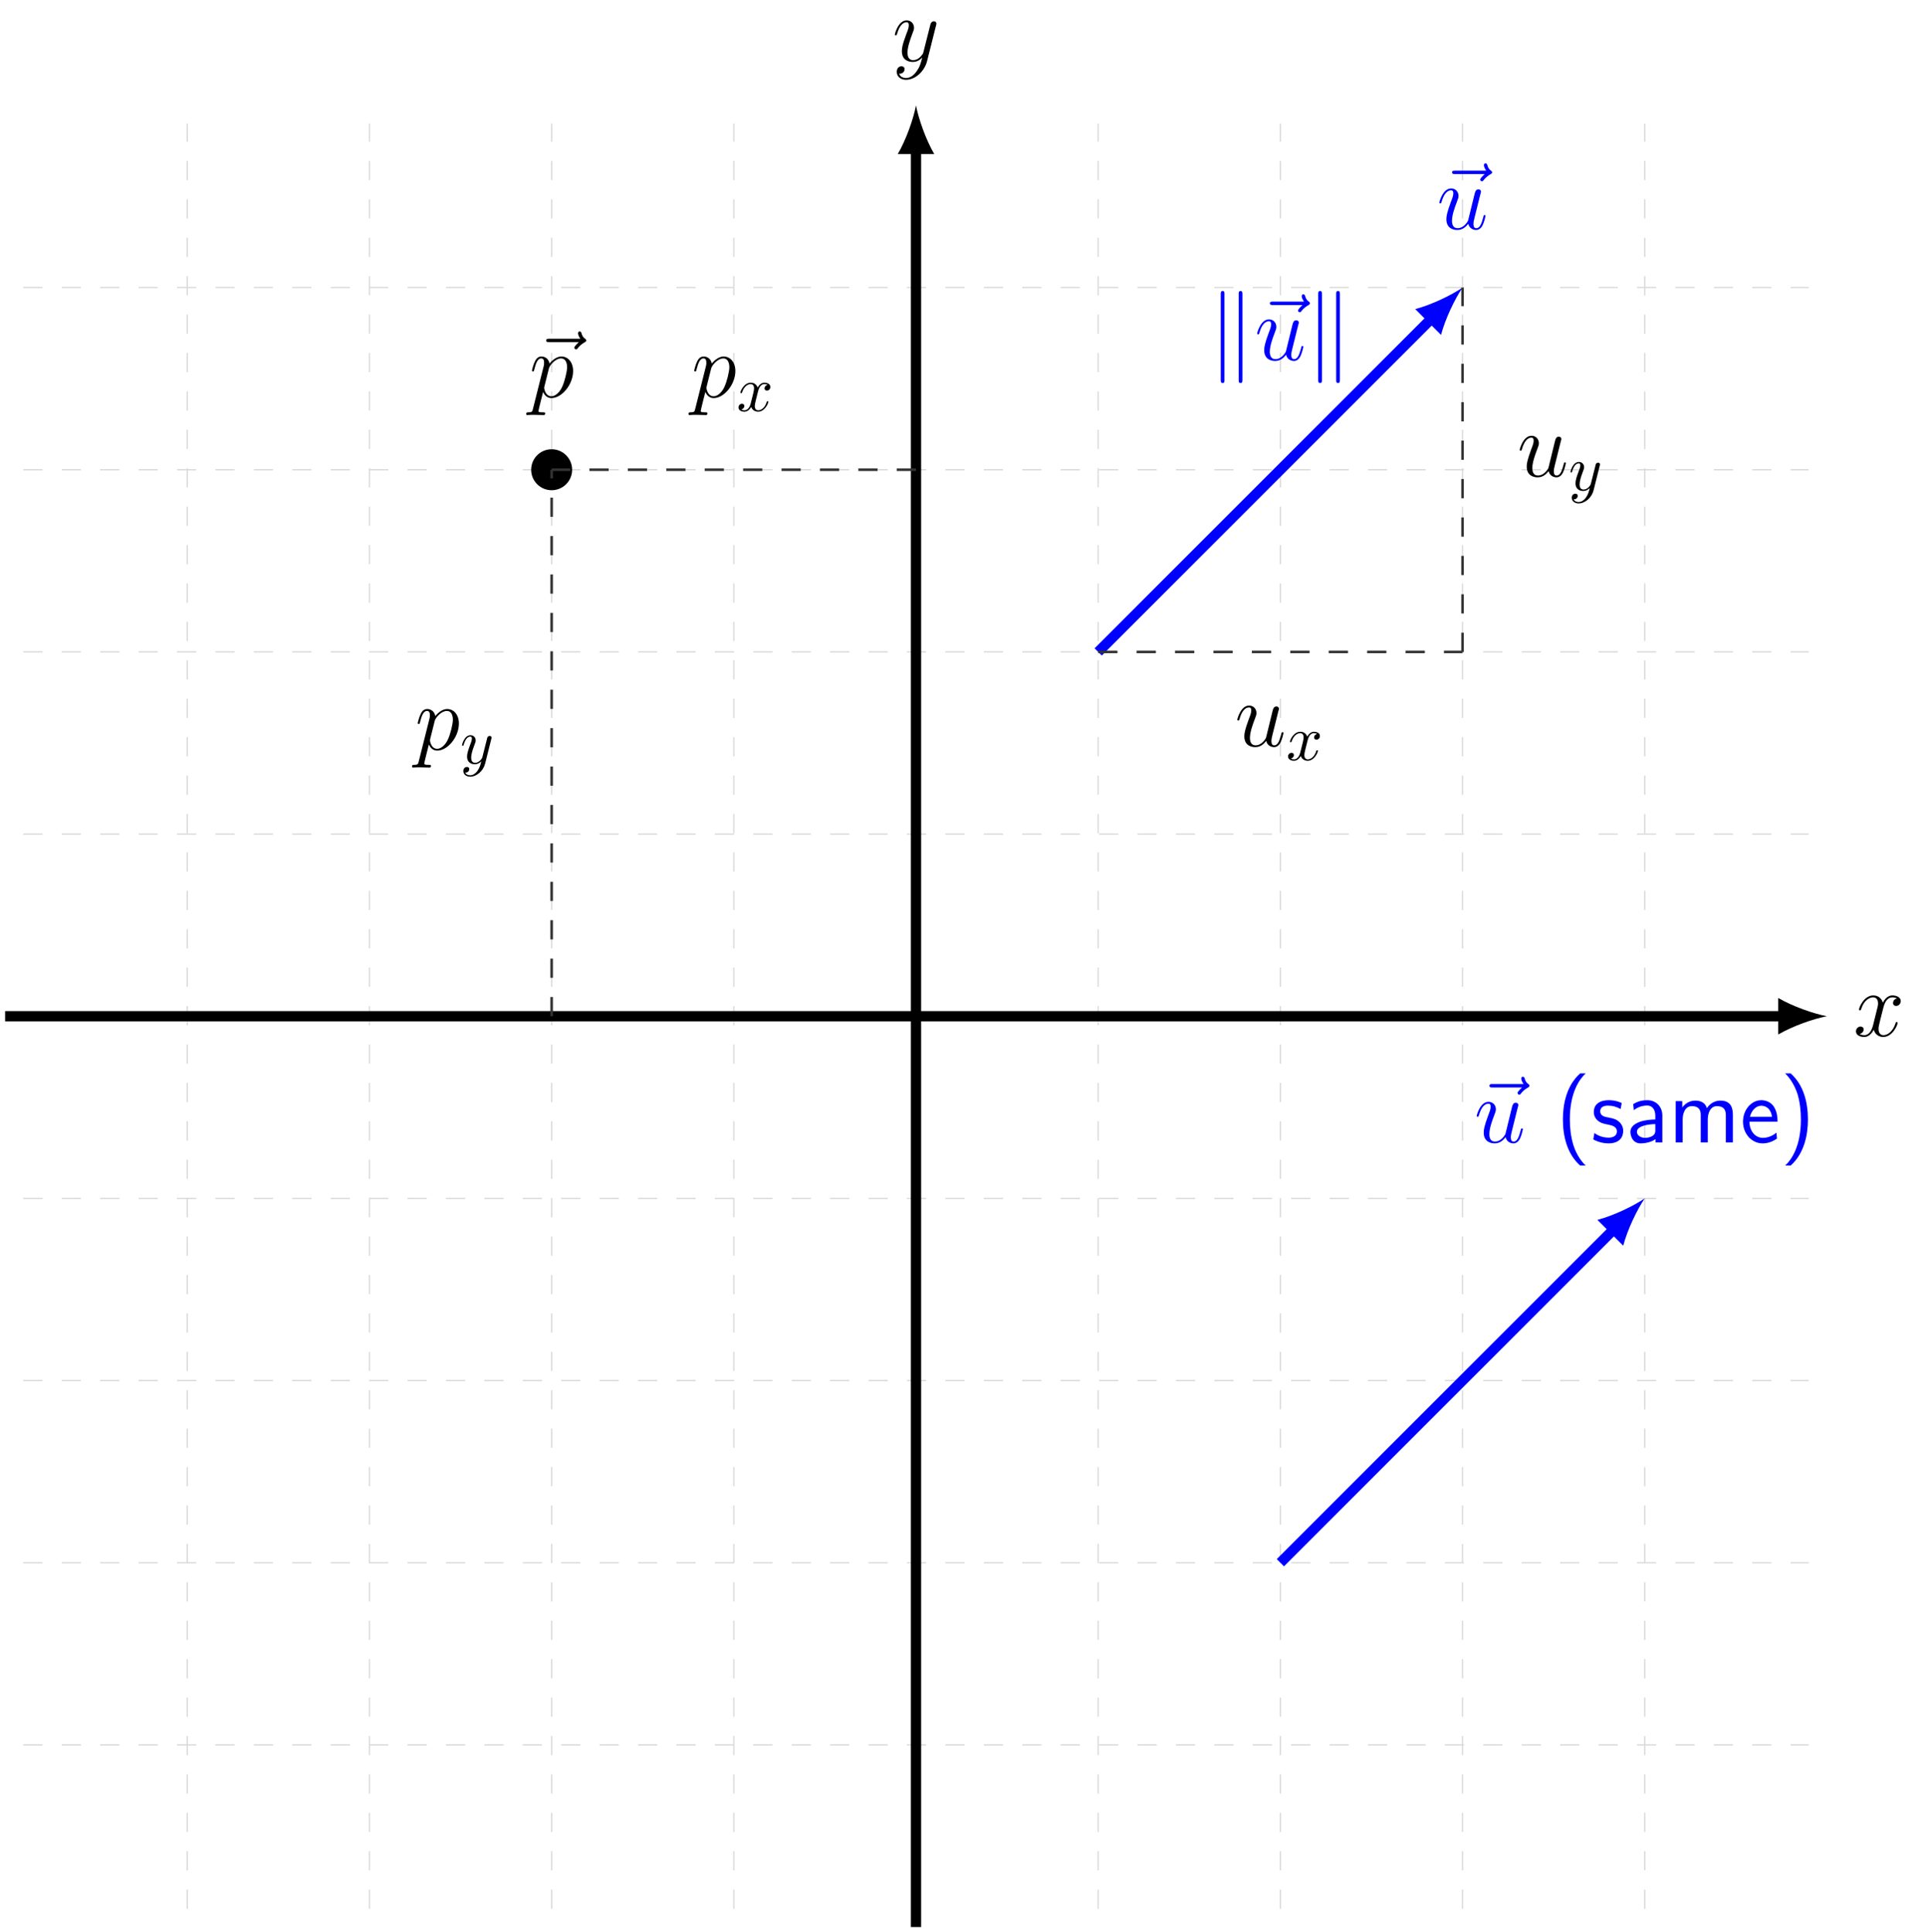<?xml version="1.0" encoding="UTF-8"?>
<svg xmlns="http://www.w3.org/2000/svg" xmlns:xlink="http://www.w3.org/1999/xlink" width="299.682" height="300.666" viewBox="0 0 299.682 300.666">
<defs>
<g>
<g id="glyph-0-0">
<path d="M 6.891 -2.047 C 6.891 -2.125 6.828 -2.188 6.734 -2.188 C 6.609 -2.188 6.594 -2.109 6.562 -2 C 6.172 -0.734 5.328 -0.141 4.688 -0.141 C 4.188 -0.141 3.922 -0.516 3.922 -1.109 C 3.922 -1.422 3.969 -1.656 4.203 -2.594 L 4.703 -4.547 C 4.922 -5.406 5.406 -6.031 6.062 -6.031 C 6.062 -6.031 6.5 -6.031 6.797 -5.859 C 6.344 -5.766 6.172 -5.422 6.172 -5.156 C 6.172 -4.812 6.438 -4.688 6.641 -4.688 C 7.078 -4.688 7.375 -5.062 7.375 -5.453 C 7.375 -6.047 6.688 -6.328 6.078 -6.328 C 5.203 -6.328 4.719 -5.469 4.594 -5.188 C 4.266 -6.266 3.375 -6.328 3.109 -6.328 C 1.656 -6.328 0.875 -4.453 0.875 -4.125 C 0.875 -4.078 0.938 -4 1.031 -4 C 1.141 -4 1.172 -4.094 1.203 -4.141 C 1.688 -5.734 2.656 -6.031 3.062 -6.031 C 3.719 -6.031 3.844 -5.438 3.844 -5.094 C 3.844 -4.781 3.766 -4.453 3.578 -3.766 L 3.094 -1.797 C 2.891 -0.938 2.469 -0.141 1.703 -0.141 C 1.641 -0.141 1.281 -0.141 0.969 -0.328 C 1.484 -0.438 1.609 -0.859 1.609 -1.031 C 1.609 -1.312 1.391 -1.484 1.125 -1.484 C 0.781 -1.484 0.406 -1.188 0.406 -0.734 C 0.406 -0.125 1.078 0.141 1.688 0.141 C 2.375 0.141 2.875 -0.406 3.172 -0.984 C 3.406 -0.141 4.109 0.141 4.641 0.141 C 6.109 0.141 6.891 -1.734 6.891 -2.047 Z M 6.891 -2.047 "/>
</g>
<g id="glyph-0-1">
<path d="M 6.812 -5.578 C 6.828 -5.656 6.859 -5.734 6.859 -5.828 C 6.859 -6.031 6.688 -6.188 6.469 -6.188 C 6.344 -6.188 6.031 -6.125 5.922 -5.688 L 4.859 -1.484 C 4.797 -1.219 4.797 -1.188 4.672 -1.031 C 4.391 -0.625 3.922 -0.141 3.234 -0.141 C 2.422 -0.141 2.359 -0.938 2.359 -1.312 C 2.359 -2.141 2.734 -3.234 3.125 -4.281 C 3.281 -4.688 3.375 -4.891 3.375 -5.172 C 3.375 -5.781 2.938 -6.328 2.234 -6.328 C 0.922 -6.328 0.391 -4.25 0.391 -4.125 C 0.391 -4.078 0.438 -4 0.547 -4 C 0.672 -4 0.688 -4.062 0.75 -4.266 C 1.094 -5.469 1.641 -6.031 2.188 -6.031 C 2.328 -6.031 2.562 -6.031 2.562 -5.562 C 2.562 -5.188 2.406 -4.781 2.188 -4.234 C 1.484 -2.359 1.484 -1.875 1.484 -1.531 C 1.484 -0.172 2.469 0.141 3.188 0.141 C 3.594 0.141 4.109 0.016 4.625 -0.516 L 4.641 -0.5 C 4.422 0.344 4.281 0.906 3.766 1.609 C 3.391 2.156 2.828 2.641 2.125 2.641 C 1.953 2.641 1.266 2.609 1.047 1.953 C 1.094 1.969 1.188 1.969 1.188 1.969 C 1.625 1.969 1.906 1.594 1.906 1.266 C 1.906 0.938 1.641 0.812 1.422 0.812 C 1.188 0.812 0.688 0.984 0.688 1.688 C 0.688 2.422 1.312 2.922 2.125 2.922 C 3.562 2.922 5 1.609 5.406 0.016 Z M 6.812 -5.578 "/>
</g>
<g id="glyph-0-2">
<path d="M 8.828 -8.828 C 8.828 -8.969 8.719 -9.031 8.641 -9.109 C 8.234 -9.375 8.141 -9.766 8.094 -9.938 C 8.047 -10.062 8 -10.234 7.797 -10.234 C 7.719 -10.234 7.547 -10.172 7.547 -9.953 C 7.547 -9.828 7.625 -9.484 7.906 -9.094 L 3.078 -9.094 C 2.844 -9.094 2.594 -9.094 2.594 -8.828 C 2.594 -8.562 2.859 -8.562 3.078 -8.562 L 7.672 -8.562 C 7.5 -8.406 6.969 -7.906 6.969 -7.703 C 6.969 -7.562 7.094 -7.438 7.25 -7.438 C 7.375 -7.438 7.438 -7.516 7.531 -7.656 C 7.875 -8.094 8.266 -8.359 8.594 -8.547 C 8.734 -8.641 8.828 -8.672 8.828 -8.828 Z M 8.828 -8.828 "/>
</g>
<g id="glyph-0-3">
<path d="M 6.859 -4.078 C 6.859 -5.391 6.109 -6.328 5.031 -6.328 C 4.109 -6.328 3.344 -5.438 3.188 -5.234 C 3.062 -5.953 2.516 -6.328 1.938 -6.328 C 1.516 -6.328 1.188 -6.125 0.922 -5.578 C 0.656 -5.062 0.453 -4.188 0.453 -4.125 C 0.453 -4.078 0.516 -4 0.609 -4 C 0.734 -4 0.75 -4.016 0.828 -4.344 C 1.047 -5.188 1.312 -6.031 1.891 -6.031 C 2.219 -6.031 2.344 -5.812 2.344 -5.375 C 2.344 -5.031 2.297 -4.891 2.234 -4.641 L 0.609 1.828 C 0.516 2.25 0.453 2.359 -0.125 2.359 C -0.297 2.359 -0.438 2.359 -0.438 2.641 C -0.438 2.641 -0.438 2.781 -0.266 2.781 C -0.094 2.781 0.109 2.75 0.297 2.75 L 0.922 2.75 L 2.25 2.781 C 2.344 2.781 2.516 2.781 2.516 2.531 C 2.516 2.359 2.406 2.359 2.172 2.359 C 1.5 2.359 1.469 2.266 1.469 2.156 C 1.469 1.984 2.109 -0.484 2.188 -0.812 C 2.359 -0.422 2.734 0.141 3.484 0.141 C 5.109 0.141 6.859 -1.969 6.859 -4.078 Z M 5.156 -1.609 C 4.812 -0.828 4.141 -0.141 3.484 -0.141 C 2.516 -0.141 2.359 -1.375 2.359 -1.438 C 2.359 -1.484 2.375 -1.594 2.391 -1.656 L 3.094 -4.469 C 3.203 -4.875 3.594 -5.297 3.828 -5.5 C 3.984 -5.641 4.453 -6.031 5 -6.031 C 5.641 -6.031 5.922 -5.406 5.922 -4.656 C 5.922 -3.969 5.516 -2.359 5.156 -1.609 Z M 5.156 -1.609 "/>
</g>
<g id="glyph-0-4">
<path d="M 7.578 -2.047 C 7.578 -2.125 7.516 -2.188 7.438 -2.188 C 7.297 -2.188 7.281 -2.109 7.234 -1.891 C 6.969 -0.906 6.719 -0.141 6.141 -0.141 C 5.703 -0.141 5.703 -0.609 5.703 -0.797 C 5.703 -1.141 5.75 -1.281 5.891 -1.875 L 6.188 -3.062 L 6.766 -5.391 C 6.875 -5.75 6.875 -5.781 6.875 -5.828 C 6.875 -6.031 6.703 -6.188 6.484 -6.188 C 6.062 -6.188 5.969 -5.828 5.875 -5.469 L 4.859 -1.312 C 4.859 -1.312 4.281 -0.141 3.234 -0.141 C 2.5 -0.141 2.359 -0.781 2.359 -1.312 C 2.359 -2.141 2.75 -3.281 3.125 -4.25 C 3.297 -4.703 3.375 -4.891 3.375 -5.172 C 3.375 -5.797 2.922 -6.328 2.234 -6.328 C 0.922 -6.328 0.391 -4.25 0.391 -4.125 C 0.391 -4.078 0.438 -4 0.547 -4 C 0.672 -4 0.688 -4.062 0.75 -4.266 C 1.094 -5.5 1.656 -6.031 2.188 -6.031 C 2.344 -6.031 2.562 -6.031 2.562 -5.562 C 2.562 -5.188 2.406 -4.781 2.188 -4.234 C 1.562 -2.531 1.484 -1.984 1.484 -1.547 C 1.484 -0.094 2.594 0.141 3.188 0.141 C 4.109 0.141 4.609 -0.484 4.891 -0.828 C 5.078 -0.031 5.766 0.141 6.109 0.141 C 6.562 0.141 6.906 -0.156 7.141 -0.641 C 7.391 -1.156 7.578 -2.016 7.578 -2.047 Z M 7.578 -2.047 "/>
</g>
<g id="glyph-1-0">
<path d="M 4.938 -1.422 C 4.938 -1.531 4.859 -1.531 4.828 -1.531 C 4.734 -1.531 4.719 -1.484 4.688 -1.422 C 4.359 -0.344 3.688 -0.109 3.375 -0.109 C 2.984 -0.109 2.828 -0.422 2.828 -0.766 C 2.828 -0.984 2.875 -1.203 2.984 -1.641 L 3.328 -3.016 C 3.391 -3.266 3.625 -4.188 4.312 -4.188 C 4.359 -4.188 4.609 -4.188 4.812 -4.062 C 4.531 -4 4.344 -3.766 4.344 -3.516 C 4.344 -3.359 4.453 -3.172 4.719 -3.172 C 4.938 -3.172 5.25 -3.344 5.25 -3.75 C 5.25 -4.266 4.672 -4.406 4.328 -4.406 C 3.75 -4.406 3.406 -3.875 3.281 -3.656 C 3.031 -4.312 2.5 -4.406 2.203 -4.406 C 1.172 -4.406 0.594 -3.125 0.594 -2.875 C 0.594 -2.766 0.719 -2.766 0.719 -2.766 C 0.797 -2.766 0.828 -2.797 0.844 -2.875 C 1.188 -3.938 1.844 -4.188 2.188 -4.188 C 2.375 -4.188 2.719 -4.094 2.719 -3.516 C 2.719 -3.203 2.547 -2.547 2.188 -1.141 C 2.031 -0.531 1.672 -0.109 1.234 -0.109 C 1.172 -0.109 0.953 -0.109 0.734 -0.234 C 0.984 -0.297 1.203 -0.5 1.203 -0.781 C 1.203 -1.047 0.984 -1.125 0.844 -1.125 C 0.531 -1.125 0.297 -0.875 0.297 -0.547 C 0.297 -0.094 0.781 0.109 1.219 0.109 C 1.891 0.109 2.25 -0.594 2.266 -0.641 C 2.391 -0.281 2.75 0.109 3.344 0.109 C 4.375 0.109 4.938 -1.172 4.938 -1.422 Z M 4.938 -1.422 "/>
</g>
<g id="glyph-1-1">
<path d="M 4.844 -3.797 C 4.891 -3.938 4.891 -3.953 4.891 -4.031 C 4.891 -4.203 4.75 -4.297 4.594 -4.297 C 4.5 -4.297 4.344 -4.234 4.25 -4.094 C 4.234 -4.031 4.141 -3.734 4.109 -3.547 L 3.906 -2.75 L 3.453 -0.953 C 3.422 -0.812 2.984 -0.109 2.328 -0.109 C 1.828 -0.109 1.719 -0.547 1.719 -0.922 C 1.719 -1.375 1.891 -2 2.219 -2.875 C 2.375 -3.281 2.422 -3.391 2.422 -3.594 C 2.422 -4.031 2.109 -4.406 1.609 -4.406 C 0.656 -4.406 0.297 -2.953 0.297 -2.875 C 0.297 -2.766 0.406 -2.766 0.406 -2.766 C 0.516 -2.766 0.516 -2.797 0.562 -2.953 C 0.844 -3.891 1.234 -4.188 1.578 -4.188 C 1.656 -4.188 1.828 -4.188 1.828 -3.875 C 1.828 -3.625 1.719 -3.359 1.656 -3.172 C 1.25 -2.109 1.078 -1.547 1.078 -1.078 C 1.078 -0.188 1.703 0.109 2.297 0.109 C 2.688 0.109 3.016 -0.062 3.297 -0.344 C 3.172 0.172 3.047 0.672 2.656 1.203 C 2.391 1.531 2.016 1.828 1.562 1.828 C 1.422 1.828 0.969 1.797 0.797 1.406 C 0.953 1.406 1.094 1.406 1.219 1.281 C 1.328 1.203 1.422 1.062 1.422 0.875 C 1.422 0.562 1.156 0.531 1.062 0.531 C 0.828 0.531 0.5 0.688 0.5 1.172 C 0.5 1.672 0.938 2.047 1.562 2.047 C 2.578 2.047 3.609 1.141 3.891 0.016 Z M 4.844 -3.797 "/>
</g>
<g id="glyph-2-0">
<path d="M 2.469 3.125 L 2.469 -10.297 C 2.469 -10.5 2.469 -10.75 2.188 -10.75 C 1.891 -10.75 1.891 -10.453 1.891 -10.234 L 1.891 3.062 C 1.891 3.281 1.891 3.578 2.188 3.578 C 2.469 3.578 2.469 3.328 2.469 3.125 Z M 5.266 3.062 L 5.266 -10.234 C 5.266 -10.453 5.266 -10.75 4.984 -10.75 C 4.688 -10.75 4.688 -10.5 4.688 -10.297 L 4.688 3.125 C 4.688 3.328 4.688 3.578 4.984 3.578 C 5.266 3.578 5.266 3.281 5.266 3.062 Z M 5.266 3.062 "/>
</g>
<g id="glyph-3-0">
<path d="M 4.672 3.594 C 4.109 3.078 3.234 1.969 2.734 0.344 C 2.359 -0.938 2.203 -2.266 2.203 -3.578 C 2.203 -7.797 3.719 -9.875 4.672 -10.75 L 3.812 -10.75 C 1.656 -8.828 1.125 -5.922 1.125 -3.578 C 1.125 -1.062 1.734 1.75 3.812 3.594 Z M 4.672 3.594 "/>
</g>
<g id="glyph-3-1">
<path d="M 5.047 -1.828 C 5.047 -2.547 4.609 -3.016 4.547 -3.078 C 4.016 -3.625 3.578 -3.719 2.719 -3.891 C 2.188 -3.984 1.469 -4.125 1.469 -4.844 C 1.469 -5.734 2.469 -5.734 2.656 -5.734 C 3.406 -5.734 4.016 -5.562 4.641 -5.203 L 4.812 -6.141 C 3.906 -6.562 3.125 -6.578 2.797 -6.578 C 2.469 -6.578 0.469 -6.578 0.469 -4.719 C 0.469 -4.094 0.812 -3.656 1.031 -3.453 C 1.547 -3.016 1.906 -2.938 2.75 -2.766 C 3.234 -2.672 4.062 -2.5 4.062 -1.734 C 4.062 -0.75 2.938 -0.75 2.734 -0.75 C 2.172 -0.75 1.328 -0.906 0.562 -1.469 L 0.391 -0.484 C 0.453 -0.438 1.438 0.141 2.75 0.141 C 4.609 0.141 5.047 -0.969 5.047 -1.828 Z M 5.047 -1.828 "/>
</g>
<g id="glyph-3-2">
<path d="M 5.75 0 L 5.75 -4.203 C 5.75 -5.578 4.766 -6.578 3.422 -6.578 C 2.562 -6.578 1.922 -6.391 1.219 -5.984 L 1.312 -5.031 C 1.938 -5.5 2.594 -5.75 3.422 -5.75 C 4.094 -5.75 4.656 -5.219 4.656 -4.172 L 4.656 -3.578 C 4.016 -3.562 3.156 -3.516 2.297 -3.234 C 1.328 -2.891 0.781 -2.359 0.781 -1.656 C 0.781 -1.016 1.141 0.141 2.359 0.141 C 3.156 0.141 4.156 -0.094 4.688 -0.531 L 4.688 0 Z M 4.656 -1.922 C 4.656 -1.641 4.656 -1.297 4.188 -1 C 3.797 -0.766 3.312 -0.719 3.094 -0.719 C 2.328 -0.719 1.797 -1.141 1.797 -1.656 C 1.797 -2.641 3.781 -2.859 4.656 -2.859 Z M 4.656 -1.922 "/>
</g>
<g id="glyph-3-3">
<path d="M 10 0 L 10 -4.312 C 10 -5.312 9.734 -6.516 8.062 -6.516 C 6.844 -6.516 6.172 -5.672 5.953 -5.344 C 5.688 -6.25 4.906 -6.516 4.156 -6.516 C 2.984 -6.516 2.359 -5.75 2.125 -5.453 L 2.125 -6.438 L 1.109 -6.438 L 1.109 0 L 2.188 0 L 2.188 -3.578 C 2.188 -4.516 2.562 -5.656 3.609 -5.656 C 4.938 -5.656 5 -4.75 5 -4.219 L 5 0 L 6.094 0 L 6.094 -3.578 C 6.094 -4.516 6.469 -5.656 7.516 -5.656 C 8.828 -5.656 8.906 -4.75 8.906 -4.219 L 8.906 0 Z M 10 0 "/>
</g>
<g id="glyph-3-4">
<path d="M 5.844 -3.234 C 5.844 -3.844 5.781 -4.719 5.328 -5.484 C 4.734 -6.469 3.734 -6.578 3.312 -6.578 C 1.766 -6.578 0.469 -5.094 0.469 -3.234 C 0.469 -1.328 1.844 0.141 3.516 0.141 C 4.172 0.141 4.969 -0.047 5.75 -0.609 C 5.75 -0.672 5.703 -1.141 5.703 -1.141 C 5.703 -1.141 5.672 -1.484 5.672 -1.531 C 4.812 -0.812 3.969 -0.719 3.547 -0.719 C 2.438 -0.719 1.484 -1.703 1.469 -3.234 Z M 4.984 -4 L 1.547 -4 C 1.797 -4.969 2.469 -5.719 3.312 -5.719 C 3.766 -5.719 4.75 -5.516 4.984 -4 Z M 4.984 -4 "/>
</g>
<g id="glyph-3-5">
<path d="M 4.328 -3.578 C 4.328 -6.094 3.719 -8.906 1.641 -10.75 L 0.781 -10.75 C 1.328 -10.234 2.203 -9.125 2.719 -7.5 C 3.094 -6.219 3.234 -4.891 3.234 -3.578 C 3.234 0.641 1.734 2.719 0.781 3.594 L 1.641 3.594 C 3.781 1.672 4.328 -1.234 4.328 -3.578 Z M 4.328 -3.578 "/>
</g>
</g>
<clipPath id="clip-0">
<path clip-rule="nonzero" d="M 141 22 L 144 22 L 144 300.664 L 141 300.664 Z M 141 22 "/>
</clipPath>
</defs>
<path fill="none" stroke-width="0.199" stroke-linecap="butt" stroke-linejoin="miter" stroke="rgb(84.999%, 84.999%, 84.999%)" stroke-opacity="1" stroke-dasharray="2.989 2.989" stroke-miterlimit="10" d="M -138.9 -113.386 L 138.901 -113.386 M -138.9 -85.039 L 138.901 -85.039 M -138.9 -56.695 L 138.901 -56.695 M -138.9 -28.347 L 138.901 -28.347 M -138.9 0 L 138.901 0 M -138.9 28.348 L 138.901 28.348 M -138.9 56.692 L 138.901 56.692 M -138.9 85.039 L 138.901 85.039 M -138.9 113.387 L 138.901 113.387 M -113.388 -138.898 L -113.388 138.899 M -85.041 -138.898 L -85.041 138.899 M -56.693 -138.898 L -56.693 138.899 M -28.345 -138.898 L -28.345 138.899 M -0.002 -138.898 L -0.002 138.899 M 28.346 -138.898 L 28.346 138.899 M 56.694 -138.898 L 56.694 138.899 M 85.041 -138.898 L 85.041 138.899 M 113.389 -138.898 L 113.389 138.899 " transform="matrix(1, 0, 0, -1, 142.529, 158.137)"/>
<path fill="none" stroke-width="1.594" stroke-linecap="butt" stroke-linejoin="miter" stroke="rgb(0%, 0%, 0%)" stroke-opacity="1" stroke-miterlimit="10" d="M -141.732 0 L 134.92 0 " transform="matrix(1, 0, 0, -1, 142.529, 158.137)"/>
<path fill-rule="nonzero" fill="rgb(0%, 0%, 0%)" fill-opacity="1" d="M 284.262 158.137 C 282.242 157.758 278.961 156.621 276.691 155.297 L 276.691 160.977 C 278.961 159.652 282.242 158.516 284.262 158.137 "/>
<g fill="rgb(0%, 0%, 0%)" fill-opacity="1">
<use xlink:href="#glyph-0-0" x="288.379" y="161.225"/>
</g>
<g clip-path="url(#clip-0)">
<path fill="none" stroke-width="1.594" stroke-linecap="butt" stroke-linejoin="miter" stroke="rgb(0%, 0%, 0%)" stroke-opacity="1" stroke-miterlimit="10" d="M -0.002 -141.734 L -0.002 134.918 " transform="matrix(1, 0, 0, -1, 142.529, 158.137)"/>
</g>
<path fill-rule="nonzero" fill="rgb(0%, 0%, 0%)" fill-opacity="1" d="M 142.527 16.402 C 142.152 18.422 141.016 21.703 139.691 23.973 L 145.367 23.973 C 144.043 21.703 142.906 18.422 142.527 16.402 "/>
<g fill="rgb(0%, 0%, 0%)" fill-opacity="1">
<use xlink:href="#glyph-0-1" x="138.847" y="9.497"/>
</g>
<path fill-rule="nonzero" fill="rgb(0%, 0%, 0%)" fill-opacity="1" stroke-width="0.399" stroke-linecap="butt" stroke-linejoin="miter" stroke="rgb(0%, 0%, 0%)" stroke-opacity="1" stroke-miterlimit="10" d="M -53.705 85.039 C -53.705 86.692 -55.045 88.028 -56.693 88.028 C -58.345 88.028 -59.681 86.692 -59.681 85.039 C -59.681 83.391 -58.345 82.051 -56.693 82.051 C -55.045 82.051 -53.705 83.391 -53.705 85.039 Z M -53.705 85.039 " transform="matrix(1, 0, 0, -1, 142.529, 158.137)"/>
<g fill="rgb(0%, 0%, 0%)" fill-opacity="1">
<use xlink:href="#glyph-0-2" x="82.392" y="61.807"/>
</g>
<g fill="rgb(0%, 0%, 0%)" fill-opacity="1">
<use xlink:href="#glyph-0-3" x="82.315" y="61.807"/>
</g>
<path fill="none" stroke-width="0.399" stroke-linecap="butt" stroke-linejoin="miter" stroke="rgb(20%, 20%, 20%)" stroke-opacity="1" stroke-dasharray="2.989 2.989" stroke-miterlimit="10" d="M -0.002 85.039 L -56.693 85.039 " transform="matrix(1, 0, 0, -1, 142.529, 158.137)"/>
<g fill="rgb(0%, 0%, 0%)" fill-opacity="1">
<use xlink:href="#glyph-0-3" x="107.562" y="61.807"/>
</g>
<g fill="rgb(0%, 0%, 0%)" fill-opacity="1">
<use xlink:href="#glyph-1-0" x="114.612" y="63.959"/>
</g>
<path fill="none" stroke-width="0.399" stroke-linecap="butt" stroke-linejoin="miter" stroke="rgb(20%, 20%, 20%)" stroke-opacity="1" stroke-dasharray="2.989 2.989" stroke-miterlimit="10" d="M -56.693 0 L -56.693 85.039 " transform="matrix(1, 0, 0, -1, 142.529, 158.137)"/>
<g fill="rgb(0%, 0%, 0%)" fill-opacity="1">
<use xlink:href="#glyph-0-3" x="64.545" y="116.661"/>
</g>
<g fill="rgb(0%, 0%, 0%)" fill-opacity="1">
<use xlink:href="#glyph-1-1" x="71.595" y="118.813"/>
</g>
<path fill="none" stroke-width="1.594" stroke-linecap="butt" stroke-linejoin="miter" stroke="rgb(0%, 0%, 100%)" stroke-opacity="1" stroke-miterlimit="10" d="M 28.346 56.692 L 80.221 108.571 " transform="matrix(1, 0, 0, -1, 142.529, 158.137)"/>
<path fill-rule="nonzero" fill="rgb(0%, 0%, 100%)" fill-opacity="1" d="M 227.57 44.75 C 225.875 45.91 222.75 47.426 220.207 48.098 L 224.223 52.113 C 224.891 49.566 226.41 46.445 227.57 44.75 "/>
<g fill="rgb(0%, 0%, 100%)" fill-opacity="1">
<use xlink:href="#glyph-0-2" x="223.344" y="35.652"/>
</g>
<g fill="rgb(0%, 0%, 100%)" fill-opacity="1">
<use xlink:href="#glyph-0-4" x="223.568" y="35.652"/>
</g>
<path fill="none" stroke-width="0.399" stroke-linecap="butt" stroke-linejoin="miter" stroke="rgb(20%, 20%, 20%)" stroke-opacity="1" stroke-dasharray="2.989 2.989" stroke-miterlimit="10" d="M 28.346 56.692 L 85.041 56.692 " transform="matrix(1, 0, 0, -1, 142.529, 158.137)"/>
<g fill="rgb(0%, 0%, 0%)" fill-opacity="1">
<use xlink:href="#glyph-0-4" x="192.129" y="116.122"/>
</g>
<g fill="rgb(0%, 0%, 0%)" fill-opacity="1">
<use xlink:href="#glyph-1-0" x="200.124" y="118.274"/>
</g>
<path fill="none" stroke-width="0.399" stroke-linecap="butt" stroke-linejoin="miter" stroke="rgb(20%, 20%, 20%)" stroke-opacity="1" stroke-dasharray="2.989 2.989" stroke-miterlimit="10" d="M 85.041 56.692 L 85.041 113.387 " transform="matrix(1, 0, 0, -1, 142.529, 158.137)"/>
<g fill="rgb(0%, 0%, 0%)" fill-opacity="1">
<use xlink:href="#glyph-0-4" x="236.07" y="74.141"/>
</g>
<g fill="rgb(0%, 0%, 0%)" fill-opacity="1">
<use xlink:href="#glyph-1-1" x="244.065" y="76.293"/>
</g>
<g fill="rgb(0%, 0%, 100%)" fill-opacity="1">
<use xlink:href="#glyph-2-0" x="188.052" y="56.029"/>
</g>
<g fill="rgb(0%, 0%, 100%)" fill-opacity="1">
<use xlink:href="#glyph-0-2" x="194.997" y="56.029"/>
</g>
<g fill="rgb(0%, 0%, 100%)" fill-opacity="1">
<use xlink:href="#glyph-0-4" x="195.221" y="56.029"/>
</g>
<g fill="rgb(0%, 0%, 100%)" fill-opacity="1">
<use xlink:href="#glyph-2-0" x="203.22" y="56.029"/>
</g>
<path fill="none" stroke-width="1.594" stroke-linecap="butt" stroke-linejoin="miter" stroke="rgb(0%, 0%, 100%)" stroke-opacity="1" stroke-miterlimit="10" d="M 56.694 -85.039 L 108.569 -33.164 " transform="matrix(1, 0, 0, -1, 142.529, 158.137)"/>
<path fill-rule="nonzero" fill="rgb(0%, 0%, 100%)" fill-opacity="1" d="M 255.918 186.484 C 254.223 187.645 251.098 189.16 248.555 189.828 L 252.57 193.844 C 253.238 191.301 254.758 188.18 255.918 186.484 "/>
<g fill="rgb(0%, 0%, 100%)" fill-opacity="1">
<use xlink:href="#glyph-0-2" x="229.156" y="177.783"/>
</g>
<g fill="rgb(0%, 0%, 100%)" fill-opacity="1">
<use xlink:href="#glyph-0-4" x="229.38" y="177.783"/>
</g>
<g fill="rgb(0%, 0%, 100%)" fill-opacity="1">
<use xlink:href="#glyph-3-0" x="242.06" y="177.783"/>
<use xlink:href="#glyph-3-1" x="247.523" y="177.783"/>
<use xlink:href="#glyph-3-2" x="252.907" y="177.783"/>
<use xlink:href="#glyph-3-3" x="259.631" y="177.783"/>
<use xlink:href="#glyph-3-4" x="270.739" y="177.783"/>
<use xlink:href="#glyph-3-5" x="276.983" y="177.783"/>
</g>
</svg>
